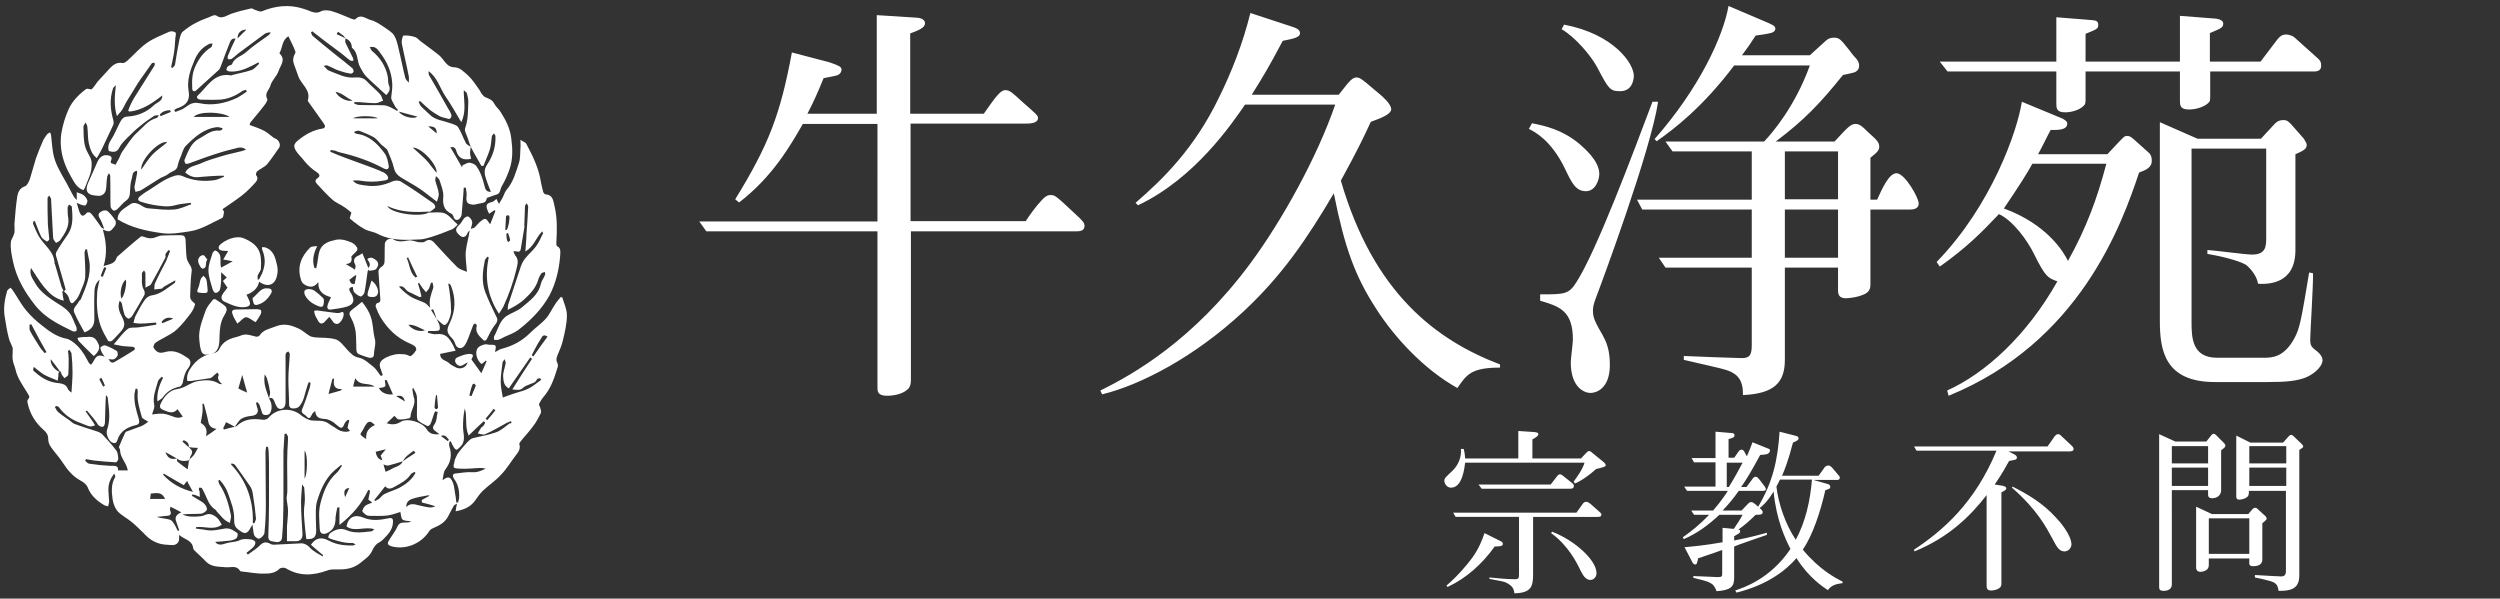 <svg version="1.1" id="レイヤー_1" xmlns="http://www.w3.org/2000/svg" x="0" y="0" viewBox="0 0 710 170" xml:space="preserve"><rect x="0" y="0" width="710" height="170" fill="#333333" stroke="none"/><style>.st0,.st1{fill:#fff}.st1{fill-rule:evenodd;clip-rule:evenodd}</style><path class="st0" d="M305.5 65.7h-46.8V107c0 1.5.1 2.9-1.2 3.8-1.6 1.3-4.2 1.6-5.5 1.6-2.9 0-2.8-1.3-2.8-2.7v-44h-48.6l-2-2.8h50.6V35.2H228c-3.6 6.3-8.7 15.1-18.1 22.3l-1.1-.9c9.6-15.6 12.8-24.1 16.1-41.7l10.7 2.8c2.5.9 3.4 1.2 3.4 2.1 0 .2-.1 1.2-1.3 1.6-.6.2-3.3.7-3.8.8-1.9 4.7-3.1 7.2-4.6 10.1H249v-28l11 .7c.7 0 2.7.2 2.7 1.6 0 1.3-1.8 2-4.2 2.9v22.8h20.9c3.3-4.7 4.7-6.7 6.1-6.7 1.3 0 2.1.8 4.7 3.2 4.1 3.6 4.6 4 4.6 4.7 0 1.6-2.5 1.6-3.6 1.6h-32.6v27.7h32.7c1.2-1.8 2.8-4.1 4.6-6 1.3-1.4 2-1.4 2.5-1.4 1.1 0 1.3 0 6.8 5.2 2.5 2.3 2.8 2.7 2.8 3.6 0 1.5-1.6 1.5-2.5 1.5zM413.9 110.2c-9.7-5.4-18-14.6-23-22.4-6.1-9.4-9-17.4-12.1-32.9-7.6 12.9-14.7 23.4-25.8 33.7-13.8 12.8-29 20.7-40 23.4l-.5-1.1c9.2-4.5 26.4-14.2 42.6-36.1 8.9-12 19-30.2 24.1-45.1h-25.6c-3.8 5.5-14.3 21-30.4 28.6l-.7-.7c7.9-6.8 16.7-15.5 23.6-29.7 3.8-7.7 6.9-15.7 9-24.2l11.6 3.8c1.2.4 2.5.8 2.5 1.9 0 1.3-2 1.6-4.9 2.2-4.2 7.9-5.5 10-8.8 15.3h24.7l2.3-2.9c.6-.7 1.6-2 2.7-2 .9 0 1.4.4 2.9 1.6l3.8 3.2c.5.4 3.2 2.7 3.2 4.2 0 1.4-2.7 2.5-5.8 3.6-1.4 3.1-3.5 7.6-8.5 16.7 9.3 32 27.1 45.3 45.2 52.2v.9c-8.2 0-9.5 2-12.1 5.8zM450.4 54.3c-2.9 0-4-2.3-6.1-6.7-3.8-7.7-8.3-10.1-10.1-11l.9-1.6c4 .8 8.7 1.9 13.5 5.9 1.2 1.1 5.6 4.7 5.6 8.5 0 1.5-1 4.9-3.8 4.9zm2.8 30.4c-.7 1.9-.8 2.7-.8 3.4 0 1.6.1 2.6 2.6 6.8 1.1 2 2.2 4.2 2.2 8.7 0 7.2-4.3 8-5.5 8-1.6 0-5.6-1.4-5.6-8.7 0-.9.6-5.5.6-6.5 0-8.2-3.9-9.4-9.3-11v-1.8c6.8 0 8.1 0 10.2-3.3 5.8-8.9 16.3-37.1 21.7-51.4h1.6c-2.1 14-16.2 51.9-17.7 55.8zm6.9-58.8c-2.9 0-3.3-.7-6.5-6.8-1.9-3.5-6.3-8.6-10.1-10.8l.7-1.3C458.4 9.7 464 18.1 464 21.5c0 .5-.1 4.4-3.9 4.4zm82.5 33.6h-11.4v21.1c0 .9 0 2.1-1.6 2.9-2.3 1.1-5 1.2-5.4 1.2-1.4 0-2.2-.6-2.2-2.1V76h-15.1v26.2c0 6.5-3.1 9.6-11.9 10 0-1.6 0-4.6-2.7-6.2-1.6-1.1-4.3-1.5-14.1-3.8v-1.1c2 .1 14.8.6 16.4.6 2.1 0 2.9-.6 2.9-3.6V76H473l-1.9-2.8h26.4V59.5h-31.1l-1.5-2.8h32.6V43H475l-2-2.8h28c2.4-2.5 8.8-10 13-21.6h-21.5c-9 11.9-17 18-22 21.5l-.6-.6c12.7-14.4 19.5-29.2 21-37.8L501 6c2.1.9 3.2 1.3 3.2 2.1s-.8 1.2-1.4 1.3c-.7.2-3.3.6-4.2.7-1.3 2-2 3.1-3.9 5.6H514c.7-.6 3.8-3.5 4.5-4.1.7-.6 1.3-.9 2.3-.9 1.6 0 1.9.4 4.6 3.8.2.4 1.6 2 1.9 2.3.4.6.7 1.1.7 1.8 0 1.1-.6 1.6-1.2 1.9-.5.2-2.9.7-3.4.8-6.5 8.1-11 12.8-19.1 18.9H521c3.8-4.1 4.6-5 6-5 1.2 0 2.1.9 3.5 2.3 2.3 2.1 3.2 2.8 3.2 4.1 0 .9-.2 1.4-2.5 3.2v11.9h1.9c1.3-2.8 3.3-7.5 5.5-7.5 2.4 0 6.3 7 6.3 8.5.1 1.2-.9 1.8-2.3 1.8zM522 43h-15.1v13.6H522V43zm0 16.5h-15.1v13.7H522V59.5zM607.5 49c-4.9 14.7-16.8 48.2-54.1 63.4l-.4-1.5c10.7-4.8 22.5-15.4 31.3-31-2.6-.9-3.4-1.2-6.6-7.7-2-4.1-6.1-9.6-10-11.4-4.9 5.2-9.4 9.7-16.8 14.9l-.9-1.3c15.6-16 23-37.4 24.2-45.5l11.6 4.8c.6.4 1.3.7 1.3 1.4 0 2-3.1 1.8-4.7 1.8-.4.6-2.9 5.8-3.6 6.9h19.7l2.9-3.1c1.5-1.5 1.8-2.1 2.7-2.1s1.5.6 2.5 1.5l3.8 3.4c.5.5.7 1.3.7 2 .1 2.1-1.7 2.8-3.6 3.5zm49.7-28.7h-29.5V27c0 1.4 0 1.8-.6 2.3-1.2 1.1-3.5 1.8-5.4 1.8-2.6 0-2.6-1.2-2.6-2.7v-8.1h-26.8v7.5c0 1.4 0 1.8-.6 2.3-1.1 1.1-3.3 1.8-5.2 1.8-2.5 0-2.5-1.2-2.5-2.7v-8.9h-30.9l-2.2-2.8H584V4.9l10 .8c.9.1 1.9.1 1.9 1.3s-.4 1.3-3.6 2.6v7.9h26.8v-13l10.3.8s2 .2 2 1.4c0 1.1-.5 1.3-3.8 2.7v8.1H642l3.4-4.5c1.9-2.5 2.3-3.2 3.9-3.2.7 0 1.9.4 2.3.8l6.8 6.1c.5.5.8.9.8 1.8.1 1.2-.6 1.8-2 1.8zm-80 26.2c-1.5 2.7-3.5 5.9-8.1 12.7 12.3 4.5 17 12.4 18.2 14.9 5.2-9.3 8.3-17.7 10.9-27.6h-21zm77.4 60.8c-2.6.9-5.1 1.2-10.8 1.2H629c-14.3 0-15.6-9.2-15.6-17.3V34.7l10.7 4.7h18l3.8-4.1c.5-.5 1.1-1.2 2.6-1.2 1.1 0 1.5.5 2.2 1.2l3.6 4.1c.7 1.2.8 1.3.8 1.8 0 1.1-.9 1.6-3.2 2.6V71c0 9.9-8 9.7-10.6 9.6-.4-2.6-2.7-4.8-3.3-5.3-2-1.3-7.5-2.6-11.1-3.2V71c2 .1 10.8 1.3 12.7 1.3 4 0 4-2.5 4-4.8V42.2h-21.2v49.3c0 4.2.1 10.1 7.2 10.1h13.3c2.2 0 5.8 0 8.8-5.7 1.4-2.7 1.8-4.6 4.1-18.5l1.1.2c.1 2.9-.8 17.1-.8 18.8 0 1.9.4 2.2 2.1 3.5.8.7 1.4 1.5 1.4 2.5-.2 2.1-2.9 4.1-5 4.9z"/><g><path class="st1" d="M124 90.6c.3.6.6 1.1.8 1.7.1.5.2 1 0 1.4-.1.2-.7.3-1.1.3h-2.1c0 .2-.1.3-.1.5.8.2 1.6.5 2.4.4 2.7-.3 3.6 1 4.8 3.2.2.4.4.9.7 1.5-1.5.3-3 .6-4.4.9 0 1.9 1.8 1.8 2.6 2.7.4.4 1.1.7 1.6 1 1.4.9 3.2.3 3.6-1.3-.5.3-.9.5-1.2.7-.8.5-1.4.4-2-.3-.6-.7-.4-1.5.3-1.8 1.1-.5 2.4-1 3.5-1 1.7.1.5 1.2.5 1.6 1 1.4 1.8 2.5 2.8 3.9.5-1.2 1-2.3 1.5-3.4l-.2-.2c-.4.3-.8.7-1.2 1-1.4-1-2.1-3.5-1-4.7.5-.5 1.2-.7 1.9-.9.4-.1.8.1 1.2.1 2.1 0 2.1 0 1.7 2.1.8-.4 1.4-.9 2.1-1 3-.8 5.6-2.2 7.8-4.4 1.5-1.5 3.2-2.6 4.6-4.2 1-1.1 1.6-2.6 2.5-3.9.5-.8 1.1-1.5 1.7-2.2.1.1.3.2.4.2.5 1.7 1.3 3.3 1.3 5 0 2.5-.6 4.9-1.2 7.4-.3 1.3-.9 2.6-1.4 3.8-.3.8-.6 1.5-.1 2.4.2.4.2 1 0 1.4-.9 3-1.9 5.9-4 8.3-.5.6-.9 1.3-1.2 1.9-.1.3.2.7.3 1 .1.5.4 1.2.2 1.6-.7 1.4-1.4 2.8-2.4 4-1 1.4-2.2 2.6-3.3 4-.2.3-.5.6-.4.9.4 1.3-.3 2.2-1 3.1-1.4 1.8-2.6 3.9-4.2 5.5-1.5 1.7-3.5 3-5.2 4.6-.8.8-1.5 1.8-2.2 2.8-1.3 1.8-3.2 2.6-5.5 3 .1-.8.2-1.3.4-2.2-.4.3-.8.4-.9.6-.5.9-1 1.8-1.5 2.8-.9 1.9-2.5 2.8-4.4 3.6-.5.2-.9.5-1.2 1-2.3 3.5-6.8 5.3-10.8 4.1-.8-.3-1.1-.7-.6-1.5.8-1.4 1.9-2.7 2.5-4.1.5-1.1 1.3-1.1 2.2-1.1.6 0 1.1 0 1.7-.3-.8-.2-1.8-.1-2.4-.5-.5-.3-.5-1.3-.7-2.2-1 .3-2.3.8-3.6 1-1.7.2-3.5.1-5.2.1-.3 0-.7-.1-1-.3-.4-.3-1-.8-1-1.1.1-.5.5-1.2.9-1.5.5-.4 1.2-.5 1.9-.9-.5-.4-.8-.6-1.1-.8.2-.8.3-1.7.5-2.5-.2-.1-.3-.2-.5-.3-1.8 3.9-4.5 7.1-8.2 10v-5h-.6c-.2.9-.4 1.9-.5 2.8 0 1.8-.3 3.3-2 4.3-1.4.8-2.5.5-2.5-1.1-.1-2.3-.4-4.8.2-7.1.8-3.2 2-6.4 4.6-8.7.6-.5 1-1.3 1.5-2-.1-.1-.1-.2-.2-.3-.6.5-1.3 1.1-1.9 1.6-2.7 2.4-4 5.6-5 8.9-.4 1.5-.3 3.1-.3 4.6 0 1.2.1 2.3.1 3.5 0 2-.7 2.6-2.8 2.5-.1-.8-.2-1.6-.3-2.5-.2-2.5-.6-4.9-.2-7.4.2-1.5 0-3.2-.1-4.7 0-.2-.3-.4-.6-.9-.1 1.9-.3 3.4-.3 4.9 0 3 .2 5.9.4 8.9.1 1.7-.6 2.4-2.3 2.3h-2.1v-4.2c.1-1.5.3-2.9.3-4.4 0-1.2-.3-2.3-.4-3.5 0-.7.2-1.4.2-2.1v-2.6c0-2.6-.1-5.2 0-7.8 0-1.6.2-3.2.2-4.9 0-.4-.3-.7-.5-1.1-.2.1-.3.1-.5.2-.1 1.6-.2 3.2-.3 4.9v11.4c0 2.7 0 5.4-.1 8 0 1.7-.2 3.4-.3 5.1-.1 1.1-1 1.4-1.9 1.2-.8-.2-2.1 0-2-1.6.1-3.1.2-6.2.2-9.4v-9.3c0-1.7 0-3.5-.1-5.2 0-.5-.1-1-.2-1.5h-.5c-.1.5-.2 1-.2 1.5 0 4.9.1 9.8.1 14.7 0 2.7-.1 5.5-.4 8.3-.1.6-.8 1.3-1.5 1.6-.3.1-1.2-.5-1.4-1-.3-.8-.3-1.9-.5-3-.1.2-.3.5-.5.8-.7 1.5-1.5 1.9-2.5 1.3-2-1.3-2.2-1.6-2.2-4s-.9-4.5-1.6-6.6c-.5-1.6-1.4-3-2.5-4.2-.1 0-.3.1-.4.2.1.3.1.7.3 1 1.8 2.7 2.7 5.8 3.3 8.9.1.6-.2 1.3-.3 2.1-1.8-.7-2.6-2.1-3.7-3.2-.2-.2-.2-.5-.5-.6-1.9-1.2-2.3-3.4-3.3-5.2-.2-.3-.3-.7-.5-.9-.1-.1-.5-.1-.7-.1-.1 0-.1.4-.1.6 0 .2.2.3.2.5 0 .5 0 1 .1 1.5-.4-.1-.9-.3-1.3-.5-.3-.1-.6-.1-.8-.2-.1.1-.1.2-.2.4.9.6 1.9 1.1 2.8 1.7.5.3.9.7 1.2 1.2.2.3.4 1 .2 1.2-.4.5-1 .9-1.6 1-1.8.1-3.5 0-5.3.2 1.7.8 3.5.7 5.3.5.8-.1 1.6-.7 2.4-.6.7 0 1.5.5 2.1 1 .6.5.9 1.3 1.4 2-2.2 1.7-4.9.4-7.3.7 0 .1 0 .3-.1.4 1 .2 1.9.2 2.8.4 1.9.4 3.7-.1 5.5-.4 1.5-.2 2.5.6 3.5 1.3.2.1.1 1.1-.2 1.4-.4.4-1.1.6-1.7.7-1.5.2-3 .3-4.4.4.9 1.1 1.9.8 3.1.4 1.2-.4 2.6-.3 3.7-.8 1.2-.6 2.3-.4 3.5-.3.4.1 1 .4 1.1.7.1.3-.1 1-.4 1.3-.6.7-1.4 1.2-2.1 1.8.1.2.3.4.4.5 1.1-.8 2.2-1.5 3.2-2.4.9-1 1.8-1.4 3.1-.7.3.2.7.3 1 .3 2.7-.1 5.3-.3 8-.4.7 0 1.6.5 2.1 1 1.1 1.3 2.5 1.9 3.8 2.7.1-.1.1-.2.2-.3-1.2-1-2.4-2-3.5-3 1.4-2 3-2.3 5.2-1.1 2.1 1.1 4.5 1.4 6.9 1.3.1 0 .3-.2.6-.3-.4-.2-.7-.4-.9-.4-2.1.1-4-.5-6-1.1-.3-.1-.9-.4-.9-.5.1-.4.3-1 .6-1.2 1.4-1 2.9-1.6 4.7-.8 2.3 1 4.7.5 7 .3.2 0 .3-.2.8-.6-2.7-.9-5.6.9-7.9-.8.5-2.7 2.4-3.5 4.8-2.5 2.3 1 4.8.7 7.1.2 1.2-.3 1.4.3 1.3 1.2-.1 2.2-1.6 3.6-3 5-.5.5-1.2.7-1.7 1.2s-.9 1.1-1.2 1.8c-.7 1.6-2.1 2.4-3.4 3.5-2 1.6-4.3 1.9-6.8 1.8-.8 0-1.8 0-2.5.3-4.1 1.5-8 1.7-11.8-.6-.5-.3-1.6-.2-1.9.2-1.2 1.2-2.8 1.3-4.1 1.3-2.2.1-4.4-.4-6.6-.6-.2 0-.4-.1-.5-.3-1-1.5-2.5-.8-3.9-.9-2-.2-4.1 0-5.7-1.6-1-1.1-2.2-2.1-3.2-3.1-.2-.2-.3-.4-.4-.5-.2-2.6-2.7-2.7-4-4-.1.8.1 1.6-.3 2.1-.8 1.2-2.2.7-3.3.7-2.1-.1-4-.9-5.5-2.3-.4-.3-.7-.7-1-1-1.1-1-2-2-3.2-3-1.3-1.1-2.9-1.9-4.1-3.1-.8-.9-1.3-2.2-1.5-3.4-.3-2.1-.5-4.4.7-6.4.1-.2 0-.6-.3-1-.3.6-.8 1.1-1 1.7-1 2-.5 4.1-.4 6.2 0 .4-.2.9-.3 1.4-.4-.1-.9-.2-1.2-.4-2-1.2-3.7-2.7-4.6-5-.3-.8-1.2-1.5-2-1.9-2.2-1.2-3.7-3-5-5-1-1.6-2.3-2.9-3.4-4.5-.5-.7-.8-1.5-.8-2.3 0-1.2-.5-1.9-1.3-2.6-2.3-2-3.8-4.4-4.5-7.4-.1-.4-.2-.9 0-1.2.9-.9.1-1.4-.3-2.2-1.2-2-2.7-4-3.2-6.4-.2-.9-.7-1.8-.8-2.8-.1-.7 0-1.5 0-2.3 0-.4.1-.9-.1-1.3-.3-.8-.8-1.6-1-2.5-.5-1.9-.8-3.8-1.1-5.7-.5-2.6-.1-5.1.6-7.6.1-.4.6-.7 1-1 .3.3.6.7.8 1C5 84.5 6 86.4 7.3 88c1.4 1.7 3 3.2 4.7 4.5 2 1.6 4.2 3.2 6.9 3.7.5.1 1.1.4 1.5.7 2.2 1.5 3.5 3.6 4.7 5.9.1.3.4.5.7.8 1.2-1 1.1-3.5 3.9-2.3-.5-.8-.8-1.1-.9-1.5-.2-.4-.4-1-.2-1.2.3-.3.9-.6 1.3-.5 1.2.4 2.3 1 3.3 1.6.2.1.3.9.2 1.3-.2.4-.6.8-1 1-.5.2-1 0-1.6 0 .7 1.1 1.1 1.2 1.9.7 1.8-1 3.5-2.1 5.3-3.2.2-.1.4-.5.3-.6-.1-.2-.4-.4-.6-.4-.9-.1-1.9-.1-2.8-.2-.7-.1-1.4-.3-2.6-.5 1.5-1.7 2.5-3.2 4-4.4.6-.5 1.9-.3 2.8-.4 1.8-.2 3.5-.5 5.3-.8 0-.2 0-.4-.1-.6-1.5.1-2.9.3-4.4.3-.7 0-1.3-.1-2-.2.2-.7.3-1.4.6-2 .8-1.5 1.6-3.1 2.6-4.5.4-.6 1.2-1.2 2-1.3 2.7-.4 4.5-2.2 6.6-3.6 0 0 0-.2.1-.7-1.2.7-2.2 1.2-3.2 1.8-.3.2-.5.6-.8.6-.7.1-1.3.1-2 .2.1-.6 0-1.2.2-1.7 1-2.2 2.1-4.3 3.2-6.4.4-.9.7-1.9 1.1-2.8-.1-.1-.3-.2-.4-.3-.3.4-.7.7-.9 1.2-.1.2.1.7 0 .9-1.3 2.5-2.7 5.1-4.1 7.6-.2.4-.8.5-1.6 1v-4c0-.3-.2-.6-.4-.9-.2.3-.6.6-.6.9.1 1.6-.3 3.2.6 4.7.2.4.3 1 .1 1.4-1.1 2-2.3 4-3.5 6-.2.3-.9.8-1.1.7-.5-.3-.9-.7-1.1-1.3-.3-1-.5-2-.7-3-.1-.3-.3-.5-.6-.8-.7 1.7-.1 3.2.6 4.5 1 1.9 1 2.9-.5 4.5-.8.8-1.5 1.7-2.3 2.4-.2.2-1 .2-1.1 0-.8-1.4-1.6-2.8-2.1-4.2-1.1-3.1-1.2-6.3-1-9.6.1-1.1.4-2.2.7-3.6-1.5 1.3-1.5 2.9-1.5 4.3-.1 2.3 0 4.6 0 6.8 0 1.9-.7 3.1-2.8 3.9-1-1.8-2.1-3.7-2.9-5.6-.6-1.3.8-2.1 1.3-3.2.1-.2.5-.4.6-.7 1.4-3.4 2.9-6.7 2.4-10.5-.2-1.2-.5-2.4-.7-3.6h-.4c-.1.4-.3.7-.3 1 .1 2.4.3 4.7.2 7-.1 1.2-.7 2.5-1.2 3.7-.2.6-.5 1.2-.8 1.8-.3.5-.7 1-1.2 1.5-.6.6-.9.3-1.2-.4-.2-.6-.3-1.2-.7-1.7-.3-.4-.7-.7-1.1-1.1-.1.1-.2.1-.3.2.1.8.2 1.7.4 2.6-2.6-.6-4.2-2.2-5.6-3.9-1.3-1.6-2.4-3.5-3.7-5.4-.6 1.9.6 3.2 1.3 4.5 1.3 2.2 3.4 3.7 5.5 5.1 1.4.9 2.9 1.7 4 3 1 1.2 1.4 2.8 2.1 4.2.1.3.1 1 0 1.1-.3.2-.9.2-1.2 0-3.9-1.9-7.8-3.8-10.6-7.4C7 82.9 4.7 79 3.7 74.3c-.4-1.9-.8-3.7-.6-5.6 0-.5.4-1 .6-1.5.1-.3.3-.7.4-1.1.1-.8 0-1.6 0-2.4.2-2.6.4-5.3.8-7.9.2-1.2.7-2.4 2.2-2.9.6-.2 1.1-1.3 1.4-2.1.6-1.9 1.1-3.9 1.7-5.8.6-1.7 1.3-3.4 2-5 .3-.7.8-1.3 1.2-1.9.2-.2.5-.3.8-.5.1.3.3.5.3.8.2 1.7.3 3.4.6 5.1.5 2.9 2 5.3 3.4 7.8.9 1.5 1.6 3.1 2.5 4.6.2.3.5.6.8.9v-2.2c.7.3 1.4.4 1.9.8s.9.9 1.1 1.5c.1.4-.2 1.1-.5 1.4-.3.2-.9-.1-1.4-.2-.2-.1-.4-.2-1.1-.5.3 1.1.5 1.9.8 2.7.4.9.9 1.4 1.8.4.6-.8 1.3-.3 1.7.2 1 1.2 1.8 2.5 2.7 3.7.1.1.3.2.8.4-.5-1.3-.8-2.3-1.4-3.2-.6-1.1.2-1.5.7-1.8.4-.3 1.3-.3 1.6-.1.9.8 1.7 1.8 2.3 2.8.2.3.1 1.2-.2 1.5-.6.7-1.1 1.8-2.3 1.4-.3-.1-.6-.2-1.1-.4 1 3.5 1.3 6.9.2 10.4 1.4-.6 3.1-.5 3.7-2.3 0-.1.1-.3.2-.4 2.2-1.9 4.4-3.9 6.7-5.7.4-.3 1.3.3 2 .4.5.1 1 .1 1.5 0 .8-.2 1.6-.6 2.3-.7 1.9-.1 3.7-.1 5.6-.1.8 0 1.2.4 1.3 1.2.1 1.7.1 3.5.3 5.2.1.6.4 1.2.7 1.7.5.7.9 1.4.7 2.4-.3 2.3-.3 4.6-.4 6.9 0 .3.1.7.3 1 .3.5 1.1.9 1.1 1.2-.2.8-.6 1.7-1.1 2.4-1.2 1.6-2.5 3.3-4 4.7-1 1-2.3 1.6-3.5 2.3-.9.5-1.9 1-2.7 1.6-.3.2-.6 1.1-.5 1.3.3.6.9 1.2 1.5 1.4.6.2 1.4 0 2.1-.2 2.5-.6 4.4.6 6.3 1.9.9.7.6 1.9 0 2.7-1 1.2-1.3 2.7-1.6 4.2-.1.4-.5 1-.8 1.1-2.1.4-3.7 1.4-4.9 3.1-.3.4-.8.6-1.5 1.1-.2-2.6.6-4.7 1.6-6.7-.1-.1-.2-.2-.4-.3-.3.4-.9.8-1 1.2-.6 2.2-1.6 4.4-1.1 6.8.2.8-.4 1.8-.6 2.7.9-.1 2-.3 3.2-.2.8.1 1.7.4 2.5.7 1.1.5 2.1.6 3 .1l-1.5-2.1c-1.3 1.6-2.8.7-4.3.1-.8-.4-.8-1-.4-1.8 1-2 2.5-3.7 4.6-4 2.3-.3 3.9-2 6.1-2.3 1.9-.3 3.9-.4 5.7.7.2.2.6.2 1 .2-.8-.7-1.5-1.4-1-2.6.1-.2-.2-.5-.4-.7-.2.2-.4.4-.7.6-.4.4-.9.9-1.3 1-1.8.3-3.6.5-5.4.8h-1.1c-.3-1.6.4-2.9 1.2-4 1.5-2.1 3.6-3.5 6.3-3.9.6-.1 1.4-.6 1.6-1.2 1-2.1 2.8-2.9 4.9-3.4.8-.2 1.7-.7 2.5-.7 1 0 2 .4 3 .6.3.1.9-.1 1-.3 1.1-1.7 2.9-1.9 4.6-2.6 2.5-1 4.5-.3 6.5.6 1.1.5 2 1.4 3 2 .4.3 1 .4 1.5.5 2.1.2 4.2 0 6.1.6 1.2.4 2.2 1.8 3.2 2.9 1 1 1.7 2 3.4 2.3 1.5.3 2.9 1.7 4.2 2.7.8.7 1.3 1.7 2 2.5.2-.1.3-.2.5-.3-.2-.5-.3-1-.5-1.5-.8-1.8-.2-2.6 1.5-3.5 1.5-.7 3-1.1 4.7-.9.3 0 .6 0 .9.1.5.1 1.2.6 1.4.4.6-.4 1.1-1 1.5-1.7.1-.2-.1-.8-.3-1-.5-.4-1.1-.7-1.6-.9-3.5-1.5-6.1-4-8.1-7.2-.6-1-1.1-2.1-1.5-3.2-.1-.3.2-1 .4-1 .9-.2 1-.6.9-1.4-.2-2.4-.3-4.9-.5-7.3-.1-.9.4-1.4 1.1-1.8.3-.2.6-.8.6-1.2.1-1.7 0-3.4.1-5.2.1-1 1.5-1.8 2.3-1.3 1.4 1 3 .6 4.3.4 1.3-.2 2.1.4 3.2.5.5 0 1.2.1 1.6-.2 1.1-.8 1.9-.5 2.7.4 2.1 2.3 4.2 4.6 6.4 6.8.7.7 1.9 1 2.8 1.4-.1-2-.5-4-.3-5.9.2-1.9.8-3.8 1.1-5.9-.3.3-.6.6-.7 1-.6 1.1-1.4 1.2-2.3.3-1.1-1-1.2-1.7 0-2.8.6-.5.9-1.3 1.4-1.9.3-.3 1-.7 1.2-.5.5.3 1 .9 1.1 1.5.1.5-.2 1.2-.4 2 .5-.2.8-.2 1.1-.4.5-.5.9-1 1.4-1.5 1.7-1.4 1.7-1.3 3 .6.6-1.4 1-2.6 1.5-3.8-.1-.1-.2-.2-.3-.2-.4.3-.8.5-1.5 1-.3-.7-.7-1.4-.7-2-.1-.9.7-1.1 1.4-1.3.5-.1.9-.5 1.4-.9.2.5.4.8.7 1.4.4-.6.7-1.2 1-1.7.4-.7.6-1.6 1.1-2.2 2-2.3 2.7-5.1 3.6-7.8.4-1.3.3-2.7.4-4.1.1-.7 0-1.3 0-2.4.7.5 1.5.7 1.7 1.2 1.8 3.4 3.5 6.8 4.1 10.7.2 1 .4 2 .7 3 .1.2.4.6.7.6 2.2.2 2.1 2 2.5 3.4.8 3.4.7 6.8.5 10.3 0 .3 0 .9.2 1 1.2.6.9 1.6.9 2.6-.3 4-1.2 7.8-3 11.3-2.2 4-5.4 7.2-8.9 9.9-1.2.9-2.7 1.4-4 2-.5.3-1.1.6-1.7.8-.4.1-.8 0-1.2 0 0-.4-.1-.8.1-1.1 1.1-2 1.5-4.5 3.7-5.8 1.3-.8 2.9-1.3 4.1-2.3 2.2-1.9 4.7-3.5 5.4-6.7.2-.9.9-1.7 1.2-2.6.1-.2 0-.5-.1-.8-.3.2-.8.2-1 .5-.4.6-.7 1.2-.9 1.9-.7 2.3-2.3 3.9-3.9 5.4-1.3 1.2-2.9 2.1-4.7 3 0-.5 0-1 .1-1.4 1.2-3.6 2.4-7.3 3.6-10.9.3-.9.8-1.8 1.4-2.5.9-1.1 2-2 2.9-3.2.8-1.1 1.4-2.4 2-3.7.1-.1-.1-.3-.2-.6-1.8 1.7-2.3 4.3-4.8 5.7.1-1.8.3-3.2.3-4.7.2-2.7.4-5.3.5-8 0-.3-.3-.7-.4-1-.2.3-.5.6-.5.9-.1 1.8-.1 3.5-.2 5.3 0 .3.1.5 0 .8-.3 2-.7 4-1 6-.2 1.4-1.3.4-2.1.7.2.4.3.8.5 1.1 1.1 1.2.7 2.5.4 3.8-.9 3.8-2.2 7.4-3.8 10.9-.3.5-.6 1-1.2 1.9-3.3-5.1-4.1-10.3-2.9-16-.1-.1-.3-.1-.4-.2-.2.3-.6.7-.7 1-.6 3-1 6.1.1 9 .9 2.3 1.9 4.5 3 6.7.5.9.7 1.5-.1 2.5-1 1.2-1.7 2.7-2.4 4.1-.4.8-.9.6-1.3.1-1.1-1-2.1-2.1-1.6-3.8 0-.2-.2-.5-.4-.6-.2 0-.5.2-.6.4-.5 1.2-.9 2.5-1.4 3.7-.3.8-.7 1.7-1.2 2.3-.9 1-2.1.6-2.5-.6-.2-.6-.5-1.3-1-1.7-1.5-1.6-1.5-2.3-.6-4.2 1.7-3.5 1.8-7 .4-10.6-.1-.2-.2-.3-.3-.5-.1-.1-.2-.1-.5-.2.2 1.2.4 2.2.5 3.3.2 1.5.3 3 .3 4.6 0 .8-.3 1.7-.6 2.4-.2.6-.7 1.4-1.2 1.5-.4.1-1-.6-1.5-1-.1-.1-.4-.4-.8-.7-.3-.9-.6-1.9-1-2.8-.2.1-.4.2-.6.2.6.9 1.1 1.8 1.6 2.6zm-73.8 39.6c-1.1-.6-2.1-1.2-3.2-1.8.6 1.7 1.5 2.2 3.2 1.8.1.3 0 .7.2.9.8.7 1.7 1.3 2.9 2.2.1-.9.3-1.8.4-2.7.5-.5 1-.9 1.4-1.4.4-.6.8-1.4 1.1-2-.8 0-1.7-.1-2.5-.2 0 0-.1 0-.1.1.2-1.3-.6-1.7-1.4-2.1l-.4.4c.6.5 1.2 1.1 1.9 1.7.8.6 1.2 1.3.5 2.3-.3.3-.2.8-.3 1.3-1.4.3-2.6.4-3.7-.5zm64.2.8c-.5.2-1.1.3-1.6.5-.8.2-1.6.5-2.5.7-.4.1-.8-.1-1.4-.3.3.9.4 1.5.6 2.1.7-.3 1.2-.5 1.7-.8 1.1-.7 2.6-.8 3.2-2.2 1.2-.9 2.4-1.6 3.6-2.4-.2-.2-.3-.4-.5-.6-1.1.8-2.4 1.6-3.1 3zm-38-17.9c.1-.6.4-1.2.3-1.8-.2-1.3-.5-2.6-.9-3.9-.1-.3-.3-.5-.6-1.1-.5 2.7.5 4.7 1.2 6.8.3.7.7 1.3.7 2 .1.7 0 1.6-.4 2.2-.3.7-1.9.8-2.2.1-.3-.8-.5-1.6-.8-2.4-.1-.3-.4-.5-.6-.8-.1.1-.3.1-.4.2l.3 1.2c.6 1.5 0 2.3-1.5 2.5-1 .1-2.1.3-2.9.8-.8.5-1.3 1.5-1.9 2.3-.8-.4-1.6-.9-2.5-1.3-.3.6-.5 1.2-.8 1.7.1.1.1.3.2.4 1-.3 2-.6 3.1-.8.2-.1.4-.1.5-.2 2.1-2 4.5-2.2 7.3-1.8.6.1 1.4-.1 1.8-.6 2.3-2.7 6.5-3 9.3-.6.8.6 1.8 1.2 2.8 1.4 1.6.2 3.3-.2 4.8.8.8.6 1.8 1.1 2.6 1.7 1 .7 2.9 1 3.6.4-.3-.3-.6-.6-.7-.8.2-.8.3-1.5.5-2.1-.1-.1-.2-.1-.4-.2-.3.3-.7.6-.9 1-.7 1.7-1 1.6-2.4.4-.8-.8-2-1.5-3.1-1.6-1.7-.1-2.7-.4-2.9-2.3-.5.4-.8.7-1 1.2-.5 1-.8 1.1-1.5.3-.2-.2-.4-.4-.6-.5-.7-.4-.9-.9-.5-1.7.8-1.9 1.4-3.8 2-5.7.2-.5.2-1 .3-1.6-.2-.1-.4-.1-.5-.2-.2.5-.4.9-.5 1.4-.7 1.9-.8 4-2.3 5.6-.4.4-1.1.5-1.7.5-.6 0-1.1-.3-1.1-1.2 0-2.4-.2-4.7-.2-7.1 0-2.4.3-4.7.4-7.1 0-.2-.2-.5-.4-.8-.3.2-.7.3-.7.6-.2.5-.1 1.1-.1 1.6v11.9c0 .9-.1 1.9-1.1 2.2-1.1.2-1.4-.6-1.8-1.4-.4-1-.6-2-1.8-1.6zm-51.7 3.5c-.1.1-.3.2-.4.2l2.1 3c.2.3.4.7.6 1-.5.1-1 .4-1.5.3-.9-.2-1.8-.7-2.7-1-2.5-.9-4.5-2.3-6.1-4.5-.1-.2-.5-.2-.8-.3l-.3.3c.3.5.5 1.1.9 1.4.9.8 2 1.5 3 2.2.6.4 1.1 1 1.7 1.2 2.1.8 4.2 1.4 6.3 2.1.6.2 1.2.5 1.6.9 1.4 1.5 2.7 2.9 3.9 4.5.5.6.5 1.6.6 2.4 0 .3-.4 1-.7 1-2-.1-4.1-.3-6.1-.5-.8-.1-1.6-.3-2.4-.4-.1.2-.1.3-.2.5.4.3.8.8 1.2.8 2 .3 3.9.5 5.9.6 1.2 0 2.4-.2 2.2 1.3h2.8s0-.2-.1-.4c-.4-1.9-2.1-3.3-2.1-5.4 0-.3-.4-.7-.3-.9.5-1.3 1.1-2.6 1.7-3.9.1-.2.3-.5.6-.5 1.4-.5 2.8-1 4.1-1.5.7-.3 1.3-.8 1.9-1.2-.8-.6-1.7-.9-1.8-1.3-.6-2.2-1.4-4.5-1.2-6.9.1-.4-.1-.8-.1-1.2h-.5c-.1.5-.2.9-.3 1.4-.2 2.5.5 4.8 1.2 7.1.2.8.3 1.6-.7 1.8-2.5.6-4.6 1.7-5.4 4.4-.3 1-1 .8-1.6.5-.9-.5-1.7-2.5-1.3-3.5 1.1-3.1.5-6.1.2-9.1 0-.3-.3-.5-.5-.8-.2 2.7-.2 5.3-.3 7.9 0 .4-.3 1.1-.6 1.1-.4.1-1-.2-1.3-.5-.8-1.3-2-2.7-3.2-4.1zm120.6 3.3c-.1-.1-.2-.2-.2-.3-.4.2-.8.3-1.2.5-2 1.1-4 2.3-6.1 3.2-.6.3-1.4-.1-2.1-.2.3-.6.6-1.1 1-1.7.2-.2.5-.3.6-.5.2-.3.4-.6.5-.9-.1-.1-.3-.2-.4-.4-1.4 1.3-2.8 2.6-4.3 4.1-1.2-2.7-.3-5.3-1.1-7.7-.4 1.8-.5 3.6-.5 5.3 0 2 1 4-.9 5.7-.3.3-.8.8-1 .7-.4-.1-.7-.6-.9-1-.3-.4-.4-.9-.7-1.4-.1.1-.3.1-.4.2 0 .4-.1.9 0 1.2.8 2.4.5 4.5-1.1 6.6-.6.8-.6 2-.8 3.1 1.5-1.2 2.2-1.1 2.9.6.5 1.2.5 2.7.8 4 .1.6.1 1.1.2 1.7h.5c.1-.5.3-1 .3-1.4.1-2-.3-3.8-1.5-5.4-.4-.6-.4-1.3.3-1.4 1.7-.2 3.4-.5 5-.4 1.4.1 2.5-.4 3.7-1-.6-.2-1.2-.2-1.8-.2-1.8.1-3.7.3-5.5.2-2-.1-2-.2-1.5-2.1.1-.2 0-.4.1-.5.3-.6.5-1.2.9-1.8.8-1.1 1.7-2.1 2.6-3.1.4-.4.9-.9 1.4-1.1 2.2-.6 4.5-.9 6.7-1.7 1.5-.5 2.7-1.7 4-2.6.3.2.4-.1.5-.3zM18.1 82.7c.1-.1.2-.1.4-.2 0-.2.2-.3.1-.5-.9-3.1-1.8-6.2-2.7-9.4-.1-.4 0-.9.2-1.2 1-1.7 2.1-3.3 3.2-4.9 1.6-2.4 1.3-5.1 1.1-7.8 0-.2-.5-.4-.8-.6-.1.3-.4.6-.4.8 0 1 0 2.1.2 3.1.3 2.5-1 4.3-2.3 6.2-.2.4-.8.5-1.2.8-.3-.5-.7-.9-.8-1.3-.2-3.7-.4-7.5-.6-11.2 0-.3-.4-.6-.5-1-.2.3-.5.5-.5.8 0 2.5 0 5 .1 7.5.1 1.4.3 2.8.4 4.2 0 .2-.7.7-.7.6-.6-.4-1.3-.8-1.6-1.4-.7-1.4-1.2-3-1.8-4.4h-.4c0 .3-.2.6-.1.8.5 1.1.9 2.2 1.5 3.3 1.5 2.7 4.6 4.5 4.6 8 0 0 0 .1.1.1.6 1.9 1.1 3.9 1.7 5.8.1.7.5 1.3.8 1.9zm133 19.2c-.2-.1-.4-.3-.5-.4-2 2.9-4.1 5.9-6.1 8.8-1.5-.8-1.5-2.2-1.6-3.3-.1-1.2.5-2.5.7-3.8.1-.4-.2-.8-.3-1.2-.2.4-.6.7-.6 1.1-.2 1.8-.5 3.5-.5 5.3 0 1.6.4 3.2.6 4.5 1.1-.4 2.1-.8 3.1-1.1 1.4-.5 3-.8 4.3-1.5 1.2-.6 2.3-1.6 3.5-2.4-.1-.2-.2-.3-.3-.5-.3.1-.8.1-.9.3-.4 1.1-1.4 1.1-2.2 1.5-.6.3-1.2.4-1.7.9-.9.9-1.9.6-3.1.5 2-3.2 3.8-6 5.6-8.7zM124.3 117c-.2-.1-.5-.1-.7-.2-.2.4-.4.7-.5 1.2-.3.8-.5 1.7-.9 2.5-.1.2-.6.6-.8.5-1-.5-1.9-.9-2.7-1.6-.3-.3-.3-1.1-.3-1.6 0-1.7.1-3.5 0-5.2-.1-.8-.6-1.6-1-2.4-.1.1-.2.1-.3.2.1.8.2 1.6.4 2.4.8 2-.9 3.6-.9 5.5 0 .2-.3.4-.4.5-1 .2-2 .4-3 .3-.4 0-.8-.7-1.2-1-.7.7-1.5 1.4-2.2 2.1 1.3.4 2.6.5 4-.4 1.9-1.2 6.1.1 7.3 2 .8 1.3 1.8 1.7 3.7 1.5-.3-.2-.5-.4-.8-.6-.8-.6-1.5-1-.6-2.2.7-1 .6-2.3.9-3.5zm-107.9-8.9c-1.4-.6-2.6-1-3.7-1.6-1.1-.6-2-1.5-3.1-2.3-.2.5-.2.9-.1 1.1 1.8 1.6 3.7 3 6.3 3.4 1.2.2 2.9.1 3.5 1.8.2.5.8.8 1 1 .1-1.9.3-3.8.3-5.7 0-1.8-.1-3.6-.3-5.4 0-.3-.4-.6-.5-1-.2.1-.3.1-.5.2.1.8.2 1.6.2 2.3 0 1.5 0 3-.1 4.5-.1.4-.7.7-1.1 1-.2-.3-.5-.6-.7-.9-.2-.3-.2-.7-.4-1.1-.2.2-.4.3-.6.5 0 .6 0 1.1-.2 2.2zm103.3-23.9c-.2.1-.3.1-.5.2-1-.5-2-1-3.1-1.5-1-.4-1.3-2-2.8-1.5 1 1.1 2.1 2.1 3.4 2.9 1.2.7 2.6 1.1 3.9 1.7.6.3 1 .9 1.6 1.4-.5-2 .2-3.7.8-5.5.2-.5-.1-1-.1-1.6h-.5c-.2.5-.3 1-.5 1.5-.2.4-.6.8-.9 1.2-.3-.4-.7-.8-1-1.2-.3-.5-.7-1-1-1.5-.1.1-.2.2-.3.2.4 1.2.7 2.4 1 3.7zm-47.9 64.4c.2 0 .4 0 .5-.1.1-.4.4-.8.4-1.2-.2-2.3-.5-4.7-.9-7-.1-.7-.3-1.5-.7-2.1-1.4-2.1-2.9-4.1-4.3-6.1-.2-.3-.7-.4-1-.5-.1.1-.2.2-.2.3 4.5 4.7 6.4 10.3 6.2 16.7zm46.2-14.3l-.3-.3c-.4.3-.9.4-1.1.8-1.1 1.6-2.7 2.4-4.3 3.3-1 .6-2 1.1-2.9 0-1.1 1.4-2.1 2.7-3.1 3.9.1.1.1.2.2.3.4-.2.8-.4 1.1-.6.6-.5 1-1.1 1.6-1.4 1.4-.7 2.9-1.1 4.3-1.8 1.8-1 3.5-2.3 4.5-4.2zm-60.1-19.6c-.1 0-.3 0-.4-.1 0 .9.1 1.7 0 2.6-.1.9-.3 1.7-.5 2.9 1 .6 2.1 1.6 1.5 3.8 1.2-.8 2-1.3 3-2.1-1.7-.2-2.2-1.1-2.4-2.3-.3-1.6-.8-3.2-1.2-4.8zm-7.4 36.1c.1-.1.3-.1.4-.2-.3-.9-.6-1.7-.9-2.6-.4-1.1.1-1.9 1.5-2.5-1.2-.6-2-1.1-3.1-1.6 0 .4-.2.7-.1 1 .5 1.1.1 1.6-1 1.6-.9.1-1.8.2-2.8.3 1.1.4 2.2.4 3.4.7.5.1 1 .4 1.2.8.6.7.9 1.6 1.4 2.5zm69.3-8.1v-.7c.7-.4 1.4-.8 2.2-1.2-.3-.1-.4-.2-.6-.1-1.5.3-3 .5-4.4 1-.9.3-1.7 1-1.6 2.3 1.1-1.2 2.3-.8 3.5-.5 1 .2 2 .5 3 .6.5.1 1.1-.1 1.6-.2 0-.1-.1-.1-.1-.2-1.2-.4-2.4-.7-3.6-1zm-67.6-4.9c-1.8-1-3.8-2.2-5.7-3.3 0 .1-.1.2-.2.3 2.2 2.4 4.9 4 8.5 4.9-.4-.8-.8-1.4-1.1-2-.2-.4-.4-.7-.5-1.1-.3.3-.6.6-1 1.2zm-39.5-37.5c.1-.1.3-.2.5-.3-1.5-2.6-2.9-5.2-4.3-7.9-.2 0-.3.1-.5.1 0 .6-.1 1.3.1 1.7.8 1.6 1.8 3 2.7 4.5.4.7 1 1.3 1.5 1.9zm98.9 11.7c-.6-1.4-1.2-2.8-1.8-4.1-.1 0-.3.1-.5.1 0 .6.3 1.4.1 1.7-.4.4-1.2.4-1.8.5.7 1.4 2.3 2 4 1.8zm-7.6 12.7c-.2-2.3 1-3.3 2.5-4-.5-.4-.9-.8-1.3-.9-.3-.1-.8.1-1 .4-.5.6-.8 1.3-1.2 2-.2.4-.7.9-.6 1.2.2.4.8.7 1.6 1.3zm-17.5 11.2c.8-1 1-6.9 0-7.9v7.9zm69-40.3c-.8-.5-1.3-.5-1.7.3-.3.6-.7 1.1-1 1.6-.6 1.1-1.2 2.2-1.8 3.4.1.1.3.2.5.3 1.3-1.9 2.6-3.7 4-5.6zm-58.7 15.3c.1-.1.2-.2.3-.4-2.3.1-2.5-1.3-2.2-3-.2 0-.3.1-.5.1-.3 1.3-.7 2.6-1.1 4.3 1.3-.4 2.4-.7 3.5-1zm3.5-1.1h6.1c-1.7-1.3-4.1 0-5.5-2.4-.3 1.1-.5 1.8-.6 2.4zm-57.7 31.9h4.3c-.8-1.6-1.6-1.9-4.1-1.5 0 .5-.1 1-.2 1.5zm27.6-30.2c-.5-1.8-1-3.4-1.4-5-.4 1.3-.7 2.5-1.1 3.8.6.4 1.5.8 2.5 1.2zM34.5 84.8c.9-.9 1.6-4.4 1.2-5.4-1.2 1-1.8 3.9-1.2 5.4zm86.2 9c-1.5-.6-2.8-1.6-4.7-1.6.9 1.4 3.2 2.2 4.7 1.6zm-11.1 33.8c-1 .2-2 .5-2.9.7.2 1.4.8 2.2 1.9 2.4-.2-.5-.3-.9-.5-1.3.5-.7 1-1.2 1.5-1.8zm6.3-54.5c-.1.1-.3.1-.4.2.9 1.8.8 4.1 2.5 5.5.1-.1.3-.1.5-.2-.9-1.9-1.8-3.7-2.6-5.5zm27.6-7.8h.4c.5-.6 1-3.5.7-4-.1-.1-.4-.2-.5-.2-.2.1-.4.3-.4.5-.1 1.2-.1 2.4-.2 3.7zm-10.2 47c.2.1.4.2.6.2.4-1 .8-1.9 1.2-2.9.1-.1-.2-.5-.4-.6-.1-.1-.5.1-.5.2-.4 1-.7 2.1-.9 3.1zm-9.2-.1c-.1 0-.2.1-.3.1-.2 1.1-.3 2.2-.4 3.4 0 .2.3.5.5.5s.5-.3.5-.5c-.1-1.2-.2-2.4-.3-3.5zm-106.9-6.5c-1-1.4-1.8-2.4-2.8-3.7-.2 1.4 1.2 3.3 2.8 3.7zm120.7 13.2c.2.1.3.3.5.4.8-.9 1.6-1.9 2.3-2.8-.2-.1-.4-.3-.5-.4-.7.9-1.5 1.9-2.3 2.8zm-92-27.5c.1.1.1.3.2.4 1-.4 1.9-.8 3.1-1.3-1.3-.6-2.5-.2-3.3.9zM98 141.2c.4-.8.8-1.7 1.2-2.6-1.3.1-1.7.8-1.2 2.6zm17-27.2c-.4-1.5-1-1.8-2.5-1.5 1 .6 1.7 1 2.5 1.5zm10.2 9.8c.7.5 1.3 1 2 1.5.1-.1.2-.3.3-.4-.6-.6-.9-1.6-2.3-1.1zM28.6 78.4c.2.1.4.2.6.2.3-.8.7-1.6 1-2.5-.2-.1-.4-.2-.6-.2-.4.8-.7 1.7-1 2.5zm115.7-9.6c.2-.2.4-.4.6-.5-.1-.3-.1-.6-.2-.9-.1-.4-.3-.8-.4-1.2 0 0-.5.1-.5.2 0 .5.1 1 .1 1.4.1.4.2.7.4 1zM28.8 107.3c-.2.1-.4.2-.6.4.4.7.7 1.4 1.1 2.1.2-.1.3-.2.5-.3-.3-.7-.6-1.4-1-2.2z"/><path class="st1" d="M32.8 46.8c.3-.6.7-1.2 1-1.8.3-.6.5-1.3.9-1.9 1.4-1.9 2.6-4 4.3-5.5 1.7-1.5 3.1-3.5 5.5-4.1.2-.1.4-.3.6-.8-.4.1-1 0-1.3.2-1.4.9-2.7 1.8-4 2.9-1.3 1-2.5 2.2-3.7 3.4-.8.8-1.7 1.7-2.2 2.7-.7 1.5-1.8 1.3-3 1-.6-1.9.7-3.1 1.4-4.5.6-1.2 1.2-2.5 1.8-3.7.5-.9 1-1.6 2.2-1.6 2.8-.2 5.3-1.2 7.4-3.2.5-.5 1.3-.8 1.8-1.3.4-.3.6-.9.6-1.5-2.8 2.2-5.7 4.2-9.3 4.6-.2-.1-.3-.2-.4-.3.2-.6.5-1.2.7-1.7.3-.6.6-1.3 1-1.9 1.9-3.1 3.9-6.1 5.8-9.2.1-.2 0-.5 0-.8-.3.1-.7 0-.8.2-.7.9-1.2 1.8-1.9 2.7-.9 1.3-1.9 2.6-2.7 4-.9 1.5-1.8 2.9-2.7 4.4-.4.7-.7 1.5-1.2 2.2-.3.5-.8.9-1.4 1.7-.9-3.1-.6-5.8-.3-8.8-.3.3-.7.6-.8.9-1 3-.8 6 .1 9.1.1.4.1.8 0 1.2-1.1 2.3-2.2 4.7-3.3 7-.4.8-.9 1.6-1.4 2.5-1.5-1.1-1.9-2.7-2.3-4.3-.3-1.5-.2-3.1-.4-4.6 0-.4-.3-.8-.5-1.2-.2.4-.6.8-.6 1.2.1 2.6-.1 5.2 1.3 7.5.4.7.9 1.6 1 2.4.1 1.1 0 2.2-.3 3.3-.4 1.3-1 2.6-1.5 3.9-.1.3-.3.6-.5.9-1.8-.6-2.6-2.2-3.4-3.6-.7-1.2-1.3-2.4-1.8-3.7-1.1-2.8-1.5-5.8-1.1-8.7.4-2.4 1.1-4.8 2.1-7s2.8-4.1 4.8-5.6c.1-.1.3-.2.5-.2.4 0 1.1.3 1.3.1.6-.6 1.1-1.4 1.6-2.1.4-.4.8-.9 1.2-1.3.7-.8 1.5-1.6 2.2-2.4 1-1.1 2.1-1.9 3.7-1.6.4.1.9-.3 1.3-.6 1.9-1.7 3.6-3.7 5.6-5.1 2-1.4 4.2-2.2 6.4-3.2.5-.2 1.3-.1 1.7.2.3.2.1 1 0 1.6-.1 1.6-.2 3.3-.5 4.9-.2 1.1-.5 2.3-.7 3.4.1.1.3.1.4.2.2-.3.6-.5.7-.9.4-2.5.8-5 1.3-7.4.2-.7.4-1.6.9-2 1.2-1 2.5-1.9 3.9-2.6 1.5-.8 3.2-1.3 4.7-2 .3-.1.7-.1.9 0 1.6 1.2 2.9 0 4.3-.5 1.8-.6 3.7-1.1 5.6-1.5.4-.1.9.4 1.4.5.6.2 1.2.5 1.7.3 3.9-1.6 7.8-2 11.8-.7.7.2 1.5.5 2.2.8.9.3 1.7.5 2.8-.1.7-.4 1.9-.3 2.8-.1 2.1.6 4 1.5 6 2.3.3.1.8.2.9.1 1.5-1.7 3-.2 4.4.2 1.3.3 2.6 1.2 3.8 2 1 .7 2.2 1.4 2.8 2.3.7 1.1 1 2.5 1.3 3.8.7 2.8 1.2 5.6 1.9 8.3.1.5.6.9 1 1.4 0-.6.1-1.2 0-1.8-.6-3.2-1.4-6.3-2-9.5-.1-.7.3-2.1.5-2.1 1.1-.1 2.2.1 3.2.4.7.2 1.2.9 1.9 1.4 1.6 1.2 3.3 2.4 4.9 3.7.9.7 1.5 1.8 2.3 2.6.5.5 1.3.9 1.9.9 1.9 0 2.9 1.3 4.1 2.3 1.3 1.2 2.3 2.8 3.3 4.2.2.3.3.6.5.9.3.4.7.9 1.1 1.1 1 .4 2 .7 2.6 1.9.5.9 1.4 1.6 1.9 2.5 1.4 2.2 2.6 4.6 2.9 7.3.4 3 .5 5.9-.5 8.8-.6 1.7-1.3 3.3-2.2 4.8-.5.8-.3 2.1-1.6 2.4-.8.2-1.6.6-2.6.9-.4 1.3-.4 1.3-2.6 1.7-.5.1-1 .3-1.5.2-1.5-.1-1.9-.8-1.7-2.3.1-.8-.1-1.7-.2-2.5h-.6c0 .6-.1 1.1-.1 1.7-.2 2-.3 4-.5 6-.1.5-.5 1.2-1 1.4-.8.3-1.2-.4-1.4-1.1-.1-.2-.3-.5-.5-.6-2.2-1-2.5-2.7-2.3-4.9.1-1.5-.6-3.1-1.1-4.7-.1-.3-.5-.6-1-1.1-.1.6-.2 1-.2 1.2.3 1.3.9 2.5 1 3.8.1.7-.3 1.4-.5 2.3-1.9-1.4-3.3-2.6-4.9-3.7-1.5-1-3-1.8-4.5-2.7-1.2-.7-2.4-1.4-2.8-3.1-.4-1.8-1.2-3.5-1.9-5.2-.1-.3-.6-.5-.8-.8-.3-.2-.6-.5-.9-.7-.7-.7-1.3-1.6-2.1-2.1-1.3-.7-2.7-1.3-4-1.8-.5-.2-1.1 0-1.7.3.2.2.4.4.7.5 3.6.4 6 2.8 8 5.5.7.9 1 2.3 1.2 3.6.1.8-.3 1.3-1.5.7-3.9-2.1-8-3.5-12.3-4.5-.5-.1-.9-.3-1.4-.5-.4-.1-.8-.1-1.3-.2 0 .2-.1.3-.1.5 1.4.6 2.8 1.2 4.2 1.7 2.6 1 5.3 1.9 7.9 2.9 1 .4 2.1.8 3.1 1.3.5.3 1.1.8 1.2 1.3.2.9-.7.9-1.3 1-2.2.4-4.5.4-6.7 0-.6-.1-1.3-.1-2 0 1 1.2 2.4 1.2 3.8 1.4 2.6.4 5.1-.1 7.5-1.2.7-.3 1.8-.3 2.4.1 3.1 1.9 6.1 4 9.1 6.1.3.2.7.8.6 1.2-.1.3-.6.6-1 .9-.2.2-.5.3-1 .6 1.7 0 3.4-.3 4.7.2 1.4.6 2.3 2 3.7 3.2-.6.5-1.1 1.2-1.8 1.4-1.9.8-3.8 1.5-5.7 2.1-1.1.3-2.2.7-3.3.7-4.1.2-8.2.4-12-1.6-1.1-.6-2.5-.7-3.6-1.3-1.5-.8-2.9-1.9-4.2-3-.2-.1.2-.9.4-1.7-.5-.4-1.1-1-1.9-1.5-1.1-.8-2.5-1.3-3.5-2.2-1.6-1.4-3-3-4.4-4.5-.5-.5-.6-1.1.2-1.6.7-.5.7-1-.1-1.6-1.4-.9-2.5-1.9-3.6-3.2-.7-1-1.7-1.8-2.4-2.9-.8-1.3-.7-2 .5-3 2.1-1.7 4.3-3 7.1-3.4.2 0 .6-.3.6-.6s-.2-.6-.4-.9c-1.5-2.1-2.9-4.1-4.4-6.2-.1-.1-.1-.2-.1-.2 1-3.1-1.9-4.6-2.7-7-.3-.8-.6-1.7-.9-2.5-.2-.5-.4-1.1-.5-1.6-.1-.5 0-.9.1-1.4.1-.5.6-1 .5-1.4-.5-1.5-1.3-2.9-2-4.4-1.9 1.2-1.6 3.2-2.5 4.7v.2c1.9 1.8.2 3.4-.3 5-.5 1.5-1.9 2.6-2.3 4.1-.3 1.2-1.8 2.2-.9 3.8.2.4-.5 1.4-.9 1.9-1.2 1.6-2.6 3.2-3.9 4.8-.1.1-.1.3-.2.7 1.4.5 2.9 1 4.2 1.7.8.4 1.5 1.1 2.2 1.6.3.2.6.5 1 .6.9.4 1.5 1.7 1 2.5-1.1 1.6-2.2 3.2-3.4 4.7-.7.8-1.9 1.3-2.8 2-.3.2-.5 1-.4 1.1.9 1 .1 1.9-.5 2.5-1.1 1.2-2.3 2.4-3.6 3.4-1.7 1.3-3.5 2.5-5.4 3.8.1.3.5.6.4 1-.1.5-.2 1.4-.5 1.5-3 1.4-5.9 3.3-9.2 3.8-2.7.4-5.4.9-8 .5-4.3-.6-8.6-1.5-12.5-3.9 0-2.4 2.2-3.2 3.6-4.3 1.1-.8 2.5-.1 3.7.7.5.3 1.2.5 1.8.5 2.3.2 4.7.5 6.9.3 1.7-.1 3.2-.9 4.9-1.5 0-.1-.1-.3-.1-.4-1.5.2-3.1.3-4.5.7-2.1.6-4.1.2-6.1-.1-1.2-.2-2.4-.5-3.6-.9-.9-.3-1-.9-.3-1.5.5-.4 1-.8 1.6-1.2 2.8-1.6 5.2-3.8 8.4-4.7.7-.2 1.5-.2 2.1.1 2.9 1.3 5.8 1.6 8.9 1.2 1-.1 1.9-.6 2.9-1v-.3h-1.4c-1.9.1-3.9.2-5.8.4-1.5.2-2.7-.4-3.8-1.3.9-1.8 2.8-1.9 4.2-2.5 1.9-.9 4-1.5 6-2.1 1.9-.6 4-1 5.9-1.5.3-.1.7-.2 1.2-.4-1.5-1.2-2.8-.3-4-.1-1.8.4-3.7 1-5.5 1.6-2.2.7-4.4 1.6-6.7 2.4-.3.1-.8.2-1 .1-.2-.3-.4-.8-.3-1.1 1-2.3 1.8-4.8 4.1-6 1.9-1 3.5-2.6 5.9-2.3.2 0 .5-.2.7-.3 0-.2.1-.3.1-.4-.5-.1-1-.3-1.5-.3-3.7.4-6.3 2.7-8.8 5.2-.8.7-1.1 2-1.5 3-.4.9-.7 1.7-.9 2.6-.2 1.7-1.8 1.7-2.7 2.5-.7.6-1.6.8-2.3 1.2-1.8 1.1-3.6 2.3-5.4 3.4-.5.3-1.1.3-1.6.5-.1-.5-.4-1-.3-1.5.2-1.2.5-2.4.7-3.6.1-.3 0-.6 0-.9-1.5.2-1.2 1.5-1.5 2.3-.4 1.2-.4 2.5-.5 3.8 0 .9-.2 1.7-1 2.3-1 .7-1.7 1.7-2.6 2.5-.3.3-.9.5-1.1.4-.4-.3-.8-.8-.8-1.2-.1-2.8 0-5.6-.1-8.4 0-.3 0-.6-.4-1-.2.4-.5.9-.5 1.3-.2 1.2-.1 2.5-.4 3.7-.1.5-.7 1.1-1.2 1.3-.6.2-1.3.1-2 0-2.1-.2-2.7-1.5-1.8-3.5.9-2 1.8-4 2.7-6.1.6-1.3 1.6-2 2.8-1.8 1 .1 1.5.5 1 1.6-.1.2 0 .4 0 .6.9.3 1.1.4 1.3.5zm100.9-5.1c-.1.6-.2 1.1-.2 1.7 0 .6.2 1.1.3 1.7-2.3.5-3.6-.2-4.2-2.2-.2-.7-.5-1.3-1.7-1.1 1.2 2 2.2 3.8 3.3 5.7.1-.2.1-.4.2-.6.6-.2 1.3-.7 1.9-.7.7.1 1.6.4 2 1 1.2 1.7 1.8 3.6 2.3 5.6.2.7.3 1.7 1.8 1.7-.6-1.6-1.2-3-1.6-4.5-.2-.7-.2-1.5 0-2.2.4-1 1.1-1.8 1.5-2.7 1-2 1.5-4.1 1.4-6.4 0-.3-.2-.5-.4-.8-.2.2-.5.5-.6.7-.2 1.3-.2 2.6-.6 3.9-.5 1.6-1.2 3-1.8 4.6h-.6c-.4-.8-.9-1.5-1.3-2.3-.6-1-1.2-2.1-1.7-3.1-.3-.8-.6-1.5-.8-2.3-.3-1-1.1-2.2-.8-3 .9-2.5.8-5 .9-7.5 0-.8-.2-1.6-.4-2.4-.1-.3-.4-.4-.9-.9 0 3.2.8 6-.7 9.1-1.6-2.7-3-5.2-4.6-7.5-1.5-2.3-2.2-5.2-4.7-7 0 .5 0 1 .3 1.4 1.7 3 3.5 6 5.2 9.1.4.6.8 1.3 1 2 .1.3-.1.8-.4 1-.2.2-.7 0-1-.1-.7-.2-1.5-.3-2.1-.7-.9-.5-1.7-1-2.5-1.6-1-.8-1.9-1.7-2.9-2.6-.1.1-.3.1-.4.2.2.4.3.9.6 1.2.8.9 1.7 1.6 2.6 2.5 1.5 1.5 3.6 1.6 5.5 2.3.9.3 2.1.6 2.5 1.2.9 1.4 1.4 3 2.2 4.5.1.4.8.7 1.4 1.1zM98.1 10.9c-.2-.2-.3-.5-.5-.7-.5-.4-1.1-.8-1.6-1.2-.1.2-.3.5-.4.7.8.3 1.7.8 2.5 1.2 0 .4-.1.9 0 1.2.7 1.5 1.5 3 2.2 4.5.1.2 0 .5 0 .7-.3 0-.6 0-.8-.1-.9-.6-1.7-1.4-2.5-2-1.6-1.2-3.1-2.3-4.7-3.5-1.2-.9-2.4-1.9-3.6-2.8-.1.1-.3.2-.4.3.2.3.2.7.5 1 2.2 1.8 4.4 3.7 6.7 5.5 1.5 1.2 3.1 2.4 4.6 3.7.2.2.4.8.3 1-.1.3-.6.6-.9.5-1.2-.2-2.3-.5-3.4-.9S94 19 93 18.6c-.2-.1-.5 0-1.1.1.7.6 1 1.2 1.6 1.4 2.4.9 4.7 2.2 7.4 1.9 1.2-.1 2.4.1 3.3 1.1 1.2 1.3 2.5 2.3 3.7 3.6.5.5.6 1.3.9 1.9-.7.2-1.4.7-2.1.7-1.6 0-3.2-.2-4.8-.3h-1.3v.4c.4.1.8.4 1.2.4 2.4.1 4.8 0 7.2.1.7 0 1.4.4 2 .6.6.3 1.2.7 1.8 1 .1-.1.2-.2.2-.3-.3-.4-.7-.7-.9-1.2-.4-.8-1-1.6-1-2.3.1-1.3.4-2.6.3-4-.2-3.4-1.5-6.2-3.5-8.8-.6-.8-1.2-1.9-2.9-1.5.3.4.4.9.7 1.1 2.3 1.9 3.8 4.3 4.4 7.1.2.9 0 1.9.4 2.7.5 1.3-.2 2-.8 2.7-1.9-1.8-3.9-3.5-5.7-5.3-.7-.7-1.2-1.7-1.7-2.6-1-1.7-.5-4.1-2.3-5.5-.1-.1-.1-.2-.1-.4-.1-1.2-.8-1.9-1.8-2.3zm-31.2.1c-.9-.2-1.3.3-1.6 1-.9 2.2-1.7 4.4-2.5 6.6-.2.4-.3.9-.6 1.2-2.1 1.9-4.2 3.8-6.4 5.8-.6.6-1.2.3-1.2-.4-.1-2.2-.1-4.3.9-6.4 1-2.2 2.4-4.1 4.5-5.4.2-.1.2-.6.4-1-.4 0-.7-.1-1 .1-2.1 1-3.4 2.7-4.2 4.7-1.2 2.8-2.2 5.7-1.6 8.9.4 2.5-.8 3.9-3.4 4.7-.3.1-.5.3-.7.5.1.2.2.3.3.5.7-.3 1.4-.5 2-.8 1.5-.8 2.4-2.2 4.8-1.7 3.6.8 7.4.1 10.9-1.6.9-.5 1.7-1.1 2.6-1.7-.1-.2-.2-.3-.2-.5-.4.1-.9.2-1.3.5-1.9 1.3-4 2.2-6.3 2.3-1.8.1-3.5 0-5.3 0-.7 0-1.5-.6-.8-1.2 2.7-2.5 4.6-6.5 9.3-5.7.2 0 .4 0 .5-.1 1.8-.5 3.7-.8 5.4-1.4.9-.3 1.5-1.2 2.2-1.8-.1-.1-.2-.2-.2-.4-.4.2-.9.5-1.3.7-2.2 1.1-4.3 2.1-6.9 1.9-.3 0-.9-.3-.9-.5 0-.3.2-.8.5-1 .3-.3 1-.3 1.1-.6.7-1.9 2.7-2.2 4-3.4 2-1.8 4.3-3.3 6.5-4.9.2-.2.3-.4.5-.7-.7 0-1.2.1-1.7.4l-6.9 5.1c-.9.6-1.6 1.4-2.5 2-.2.2-.7.1-1.1.1 0-.3-.1-.6 0-.9.7-1.7 1.4-3.3 2.2-4.9zM40.1 48.2c1-1.4 1.9-2.9 3.1-4.2 1.2-1.3 2.8-2.3 4.3-3.6-2.2-.7-7.7 5-7.4 7.8zM122 60.1c-4.1.2-8.1.3-12-1.6 1 2.3 10.6 3.4 12 1.6zM65.2 33.2c-2.2-1.5-8.7-1.7-10.2 0h10.2zM124 49.1c.3-2.2-4.2-7.2-6.8-7.2 1.3 1.2 2.5 2.2 3.6 3.3 1.1 1.1 2 2.5 3.2 3.9zm-28.7-23c.7 1.6 3.5 3 4.8 2.4-1.7-.6-2.8-2.1-4.8-2.4zm5 7.5h7c-1.1-.8-6-.8-7 0zm18.2-.5c-1.9-.5-3.5-.9-5.2-1.4.7 1.4 4.3 2.3 5.2 1.4zM70 8.4c-1.6 0-2.6 1-2.5 2.5.8-.9 1.6-1.6 2.5-2.5zM45.4 32.5c.1.2.1.3.2.5 1-.4 2-.8 2.9-1.2 0-.2-.1-.3-.2-.5-1.1 0-2.1.3-2.9 1.2zm76.2 3.4c.9.7 1.6 1.3 2.4 2 .1-1.5-.6-2.1-2.4-2zM99.8 72.8c0 .8.5 2-1.6 2.2 1 .6 1.8 1 2.6 1.6.1-.5.3-1.1.1-1.4-.8-1.4-.2-2.2 1.1-2.7.2-.1.4-.2.9-.6.6 1.4 1.1 2.7 1.7 4.2.9-1 .2-1.7-.3-2.5 1-.8 1.7-.3 2.5.3 1 .8.6 1.8 0 2.5-.4.4-1.3.4-2 .5-.1-.1-.1-.3-.2-.4 0 .2-.1.4-.2.6-.3 2-.5 4-.9 6-.1.4-.8 1.2-1.1 1.1-.7-.2-1.3-.7-1.8-1.2-.3-.3-.3-.9-.4-1.5-1 .1-1.3.5-.7 1.5 0 0 0 .1.1.1 1.4 2.3.9 3.6-1.9 4.2-1.2.3-2.4.4-3.6.6-1.2.2-1.3-.6-1-1.4.2-.7.6-1.4.9-2.1-2.1-.6-3.7-1.5-3.6-4.3-1.3 1.8-2.7 1.5-4.1.6-.4-.3-.7-.8-.8-1.2-1.2-3.6 0-6.7 2.6-9.2.4-.4 1.3-.3 2-.4-1.1 2.1-1.5 4.1-.8 6.2.2 0 .3.1.5.1.1-.5.2-.9.3-1.4.2-1.2.3-2.6.7-3.7.8-2 2.7-2.6 4.6-3 1.6-.3 3.1.2 4.5.8.7.3 1.6 1.2 1.6 1.8 0 .7-1 1.3-1.7 2.1zm-.6 6.7c.2.3.3.7.6 1 .2.2.6.1.9.2.2-.8.3-1.6.5-2.5h-.3c-.6.4-1.1.8-1.7 1.3zM73.6 79.3c.5-1 1.1-2 1.3-3.1.5-1.7.3-3.5-.4-5.2-.1-.2-.1-.5-.1-.8h.7c2.6.7 3.1 3 3.6 5.2.2.9.2 1.9 0 2.7-.5 2.8-2.6 3.7-5.1 1.9-.4 1.9-1.7 3-3.6 3.7.3.6.6 1.2.8 1.7.5 1.1.1 1.6-1.1 1.8-2.2.3-4.1-.7-5.9-1.5-.8-.3-1.2-1.2-.6-2.1.4-.7 1-1.3 1.4-1.9-.4-.6-.8-1.2-1.3-1.9.4-.4.8-.7 1.1-1-.5-.5-1-.9-1.6-1.5v2.5c-.1.9-.1 1.8-.4 2.6-.2.4-.8.8-1.2.8-.2 0-.7-.6-.8-1-.5-1.8-1.2-3.6-1.2-5.5 0-1.6.7-3.3 1.2-4.9.1-.3.5-.5.7-.7 2.4 1 1.1 3.3 1.7 4.9l3.3-1.8c-.8-.2-1.7-.3-2.7-.5.5-.9 1-1.7 1.4-2.4-.7-.1-1.4 0-2-.2-.8-.2-.9-.9-.4-1.5 1.4-1.4 4.6-2.9 6.9-1.9 4.7 2 5 4.5 4.8 8.5 0 .7-.6 1.3-.9 2-.1.4 0 .8 0 1.2.2 0 .3 0 .4-.1zM56.6 96.5c-.3-3 .9-5.6 1.8-8.3.4-1.1 1.2-2 2-3 .1-.2.6-.3.8-.2.9.6 1.9 1.2 2.7 1.9.9.8.3 1.8-.1 2.5-1.5 2.3-1.4 4.9-1.5 7.5-.1 2.7-1.4 4-4.1 3.8-.3 0-.9-.5-1-.9-.4-1.1-.5-2.2-.6-3.3zM102.8 85.7c1.1 1.4 2 2.7 2.5 4.3.7 2 .6 4.1 1.1 6 .5 1.7-.2 3.1-.2 4.7 0 .9-.9 1.1-1.7.8-.8-.2-1.5-.5-2.3-.8-1-.3-1-1.1-1-1.8-.1-1.6 0-3.1-.2-4.7-.2-1.3-.6-2.6-1.2-3.7-.8-1.5-.8-1.8.5-2.8.9-.7 1.6-1.2 2.5-2zM72.6 91.5c-1-.5-1.9-1.4-2.7-1.4-.8 0-1.5 1.1-2.5 1.8-.5-.9-1.1-1.8-1.4-2.8-.3-.9.2-1.2 1-1.2 2 0 3.9-.1 5.9-.1.4 0 1 .1 1.2.3.2.3.1.9-.1 1.2-.4.8-.9 1.5-1.4 2.2zM93.5 90c-.5.5-.9 1-1.3 1.4-.6.7-1.4.6-1.8-.2-.3-.6-.7-1.1-.9-1.7-.2-.4-.2-.8-.3-1.2.4-.1.7-.2 1.1-.1 1.7.2 3.5.5 5.3.7h.5c.5.1 1.5-.9 1.5.3 0 .9-.5 1.9-1.2 2.5-.5.5-1.5.4-2-.6-.2-.3-.5-.6-.9-1.1zM26.6 101.1c-1.5-1.5-2.9-2.8-4.2-4.2-.2-.2-.3-.6-.4-.9.3-.1.6-.2.9-.2.6-.1 1.1-.1 1.7-.1 1.8-.2 2.6.2 3.4 2.1.5 1.2-.2 2.2-1 3-.1.1-.2.2-.4.3z"/><path class="st1" d="M92 85.5c-.1 1.7-.4 1.9-1.7 1.4-1.5-.6-2.8-1.5-3.6-2.9-.2-.4-.4-1-.2-1.4.1-.3.7-.5 1.1-.5.5 0 1.2.1 1.6.4.9.6 1.8 1.4 2.6 2.2.2.3.2.8.2.8zM75.8 81.9c1.4-.1 1.6.7 1.2 1.4-.9 1.6-2.2 2.9-4.1 3.3-.2.1-.7-.1-.8-.3-.2-.6-.5-1.5-.3-1.7 1.4-1.1 2.3-2.9 4-2.7zM57.4 83.2c-1.6-.1-1.6-.2-1-1.7.3-.7.3-1.5.6-2.2.1-.4.5-.6.8-1 .3.4.7.7.8 1.1.2.7.2 1.4.3 2.1.2 1.7.1 1.8-1.5 1.7zM105.5 79.7c1.2.7 2.2 2.7 1.8 3.7-.4 1.1-1.4 1-2.2.9-1-.1-.7-.9-.6-1.4.3-1.1.7-2.1 1-3.2zM58.9 73.7c-.8.9.1 2.4-1.3 2.6-.4.1-1.2-1.2-1.3-2-.2-1 .7-2 1.6-1.8.3.2.6.8 1 1.2z"/></g><g><path class="st0" d="M453.3 133.2c-2.2 2-4.5 3.5-6 4.1l-.4-.5c.8-1.1 2.6-3.5 3.1-5.4h-33.9c-.2 1.6-.8 7.1-4 7.1-1.3 0-1.9-1.3-1.9-1.9 0-.8.3-1 2.4-3 1.6-1.6 2.5-3.8 2.3-6.1h.8c.1.5.3 1 .4 2.7h15.1v-7.8l4.5.3c.6.1 1.2.1 1.2.6s-.8 1-1.7 1.5v5.4H449l1.5-1.6c.2-.2.5-.5.8-.5.2 0 .5.1.9.5l3.2 2.6c.2.2.6.5.6.8.1.5-.2.6-2.7 1.2zm-28.8 22c-3.5 4.9-8 9-13.4 11.5l-.3-.4c3.3-2.8 5.9-6 7.1-7.6 2.1-2.8 3.1-5.5 3.7-7.3l4.8 2.4s.4.2.4.6c.1.7-.7.8-2.3.8zm29.2-8.4h-18.3v16.4c0 3.4-.6 5.2-5.3 5.3-.2-1.1-.3-1.9-2.1-2.9-.7-.4-1.2-.5-5-1.2v-.4c1.8.2 5.2.5 7.2.5 1.2 0 1.2-.3 1.2-1.9v-15.8h-18l-.7-1.2h35l1.8-2.5c.1-.2.5-.6 1-.6.4 0 .9.4 1.2.6l2.7 2.4c.2.2.4.3.4.7-.1.6-.6.6-1.1.6zm-8-8h-24.9l-.9-1.2h20.5l2-2.6c.2-.2.5-.3.6-.3.2 0 .4.1.6.2l2.9 2.3c.1 0 .5.5.5.8-.1.8-.6.8-1.3.8zm6 25.9c-1.1 0-1.9-.8-2.8-2.6-1-2.2-3.6-7.3-8.4-10.7l.3-.4c6.9 2.7 12.6 8.3 12.6 11.7.1 1.1-.8 2-1.7 2zM501.6 129c-.2.1-1.4.2-1.7.2-2.6 4.8-3.7 6.6-5.4 9.1h1.5l1.5-2c.5-.8.8-.9 1.1-.9.5 0 .6.3 1.1.8l1.5 2c.1.2.3.5.3.7 0 .5-.5.5-.9.5h-6.8c-1.5 2.2-3 3.9-4.6 5.6h5.4l1.8-1.9c.5-.5.7-.5.9-.5.4 0 .5.1 1.1.5l1.8 1.6c.1.2.4.4.4.7 0 .1 0 .6-.5.7-.3.1-1.3.1-1.5.1-1.6 1.6-3.2 3-4.9 4.2.2 0 .5.1.5.5 0 .5-.2.5-1.7 1.4v1.2c5.2-1 7.7-1.8 9.3-2.2v.6c-.6.2-9 3.1-9.3 3.3v8.9c0 2.5-.9 3.5-5 3.8-.9-2.4-1.6-2.6-6.6-3.8v-.5c.8 0 4.1.2 4.8.2.6 0 1.8.1 2.2.1 1.2 0 1.2-.3 1.2-1.2v-6.5c-.8.3-4.5 1.6-5.2 1.8-.9.4-1.1.4-1.6.5-.4 1.6-.4 1.8-.9 1.8-.4 0-.5-.3-.7-.5l-2.3-4.4c2.2-.2 5.7-.5 10.8-1.4v-4.1l3.2.3c.9-1.4 1.4-2 2.5-4h-6.6c-3 2.8-6.3 5.3-10.1 6.9l-.3-.5c2.4-1.7 4.7-3.5 7.5-6.4h-4.3l-.8-1.2h6.2c2.5-2.9 3.7-4.8 4.2-5.6h-11.6l-.8-1.2h8.9v-6.9h-6.1l-.7-1.2h6.8v-7.5l4.8.4c.3 0 .6.3.6.6 0 .6-.5.8-1.7 1.1v5.3h1.6l1.2-1.7c.3-.5.6-.6.9-.6.4 0 .7.4.8.6l.7 1.3c.8-1.8 1.2-2.9 1.6-4l4.2 1.7c.4.1.8.3.8.7-.3.9-.9 1-1.1 1zm-11.2 2.4v6.9h.6c1.9-3.1 3-5.2 3.9-6.9h-4.5zm32.9 34.2c-2.2.3-3.2.7-4.2 2-1.3-.9-5.4-3.5-8.9-9.1-3.1 3.6-8.3 7.6-17 9.8l-.4-.6c2.3-.8 9.9-3.2 15.7-11.8-1.5-2.9-4-8.2-4.8-16.3-1.8 3-3.3 4.2-4.1 4.8l-.4-.3c4.3-7.1 5.7-13.6 6.2-21.5l4.7 1.2c.4.1.7.3.7.7 0 .5-.5.7-1.6 1.2-1.2 4.7-2.4 7.9-3.1 9.4h10.4l1.5-2.1c.2-.4.7-.8 1.2-.8s.7.2 1.2.7l1.6 1.9c.2.2.5.5.5.8 0 .7-.5.7-.8.7H515l4.2 1.2c.2.1.6.2.6.8 0 .5-.4.6-1.4.9-1.4 6.2-3.6 12.8-6.4 16.9 4.8 5.8 9.4 8.1 11.3 9.1v.4zm-17.8-29.4c-.3.6-.5 1.1-1 2 .6 4.9 2.5 10.6 5.5 15.1 2.8-5.2 4.1-11.1 4.6-17.1h-9.1zM587.5 128.2h-17.1l1.6.8c.5.3.8.5.8.9 0 .7-.5.7-2.2 1-.8 1.4-1.9 3.5-4.1 6.7l1.9.3c.2 0 1.4.2 1.4.8 0 .5-1.1 1-1.4 1.1v25.9c0 .6-.1 1-.7 1.4-.6.4-1.5.6-2.2.6-1.3 0-1.3-.7-1.3-1.7v-25.4c-4.7 6.1-10.9 12.1-20.5 16l-.1-.5c8-5.3 17.2-13.1 23.4-28.1h-22.7l-.7-1.2h37.9l2.1-3c.3-.3.6-.5.9-.5.3 0 .7.2.9.5l3.1 2.9c.2.2.4.5.4.8.1.7-.9.7-1.4.7zm-1.2 28.4c-1.5 0-2.2-1.3-3.4-3.6-1.8-3.3-4.3-8.2-11.5-14.5l.2-.3c4.3 2.2 8.6 4.7 12.3 8.8.7.7 4.4 4.8 4.4 7.7-.1.9-.8 1.9-2 1.9zM630.8 127.9v11.3c0 1.5-1.2 2.3-2.5 2.3-.2 0-1.2 0-1.2-.9v-1.4h-10.3V166c0 1-.7 1.8-2.3 1.8-1.3 0-1.3-.6-1.3-1.2v-43.3l4.6 2.1h8.8l1.5-1.9c.2-.2.4-.3.6-.3.2 0 .5.2.6.3l2.2 2.2c.2.2.5.5.5.8 0 .5-.1.5-1.2 1.4zm-3.7-1.2h-10.3v4.9h10.3v-4.9zm0 6.1h-10.3v5.2h10.3v-5.2zm15.4 15.8v10.3c0 1.5-1.3 1.9-2.6 1.9-.5 0-1.1-.1-1.1-.8v-1.4h-11.5v1.9c0 1.9-2.4 1.9-2.4 1.9-.4 0-1.2-.2-1.2-1.2v-17.3l4.5 2.1h10.3l1.3-1.5c.2-.2.4-.3.7-.3.2 0 .4.1.5.2l2.4 2.2c.2.2.3.4.3.6.1.3 0 .4-1.2 1.4zm-3.7-1.4h-11.5v10.1h11.5v-10.1zm14.2-19.4v35.7c0 4.2-3.2 4.3-5.9 4.3-.2-1.9-.9-2.4-2.8-2.9-.6-.2-3.3-.8-3.9-.9v-.7c1.2.1 7.1.4 7.4.4.4 0 1.4 0 1.4-1.4v-22.9h-10.5c0 .3 0 .9-.2 1.4-.5.8-2 1.1-2.5 1.1-.9 0-.9-.6-.9-.9v-17.3l4 2h9.3l1.6-1.8c.2-.2.4-.4.7-.4.2 0 .5.2.7.4l2.3 2.2c.4.4.4.6.4.8 0 .1-.3.4-1.1.9zm-3.7-1.1h-10.5v4.9h10.5v-4.9zm0 6.1h-10.5v5.2h10.5v-5.2z"/></g></svg>